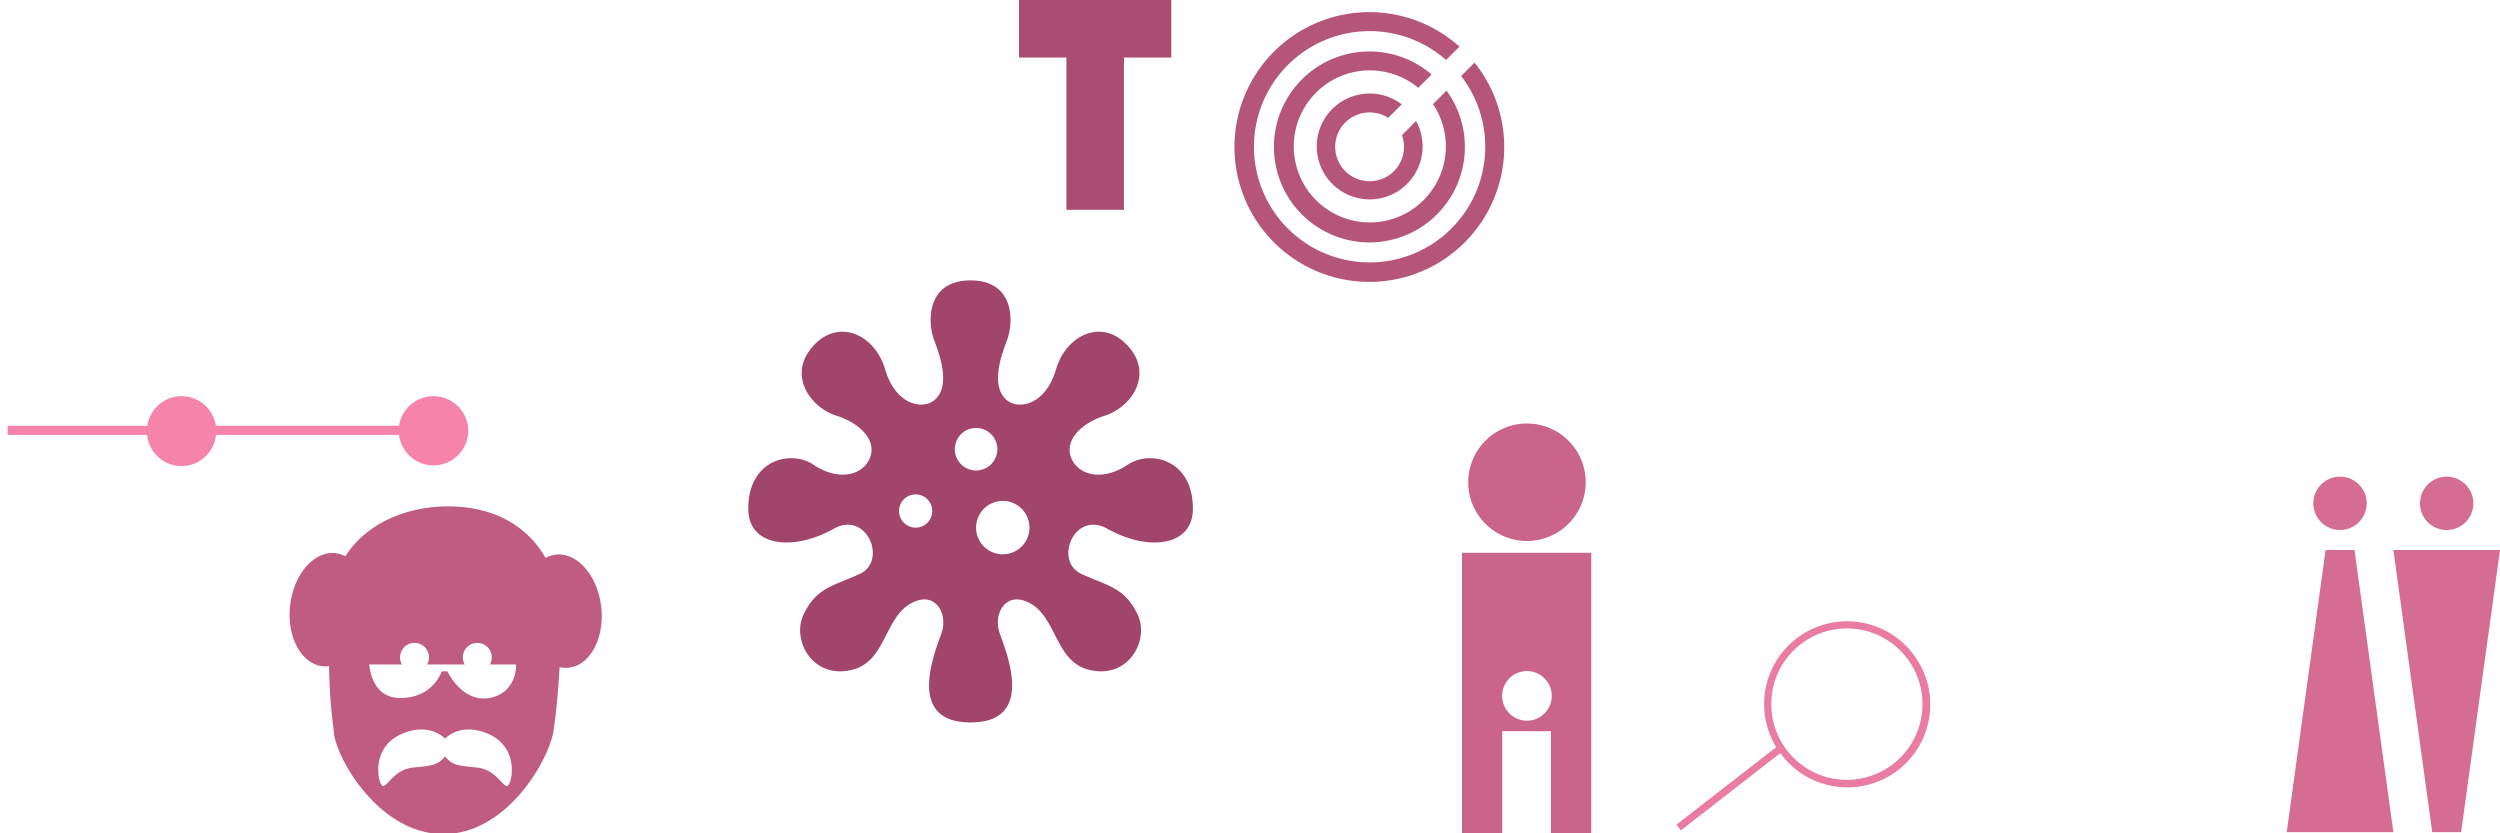 <svg xmlns="http://www.w3.org/2000/svg" viewBox="0 0 900 300" style="background-color: rgba(255, 147, 186, 0.3)" width="225" height="75"><g transform="translate(364.667,0) scale(1.5)"><path d="M38,0v13.813h-11.366v36.545h-13.813v-36.545h-11.366v-13.813z" style="fill: rgb(171, 77, 114);"></path></g><g transform="translate(443.296,0.866) scale(1.3)"><path d="M66,65a37.353,37.353,0,1,1,-2.841,-52.749l-3.7,3.7a32.025,32.025,0,1,0,4.159,4.436l3.721,-3.718a37.354,37.354,0,0,1,-1.339,48.331zm1.338,-48.332h0l0,-0.006zm-32.291,14.362a9.528,9.528,0,0,1,8.368,0.943l3.763,-3.743a14.657,14.657,0,1,0,3.961,4.595l-3.9,3.941a9.526,9.526,0,1,1,-12.19,-5.736zm-16.893,-8.22a26.44,26.44,0,1,0,41.421,1.62l-3.743,3.74a21.053,21.053,0,1,1,-4.08,-4.516l3.684,-3.7a26.44,26.44,0,0,0,-37.282,2.856z" style="fill: rgb(182, 85, 122);"></path></g><g transform="translate(103.626,181.8) scale(0.6)"><path d="M188,61c-2.181,-18.743,-14.4,-32.714,-27.28,-31.214a16.744,16.744,0,0,0,-6.075,1.984c-9.49,-16.526,-27.577,-30.919,-58.7,-30.919c-23.582,0,-48.18,9.224,-61.439,29.911a16.708,16.708,0,0,0,-5.842,-1.862c-12.886,-1.5,-25.1,12.467,-27.28,31.189s6.5,35.141,19.385,36.639a16.409,16.409,0,0,0,3.949,-0.055c0.428,21.14,1.689,28.92,2.956,40.318c1.74,15.66,27.4,60.452,65.677,60.452s63.49,-44.792,66.1,-62.193c1.406,-9.353,2.8,-23.367,3.6,-37.972a16.68,16.68,0,0,0,5.572,0.337c12.873,-1.498,21.555,-17.903,19.377,-36.615zm-55.744,107.15c-2.658,2.955,-6.5,-9.46,-18.916,-10.633c-12.246,-1.166,-14.436,-1.491,-19.032,-6.607c-4.6,5.116,-6.787,5.441,-19.029,6.607c-12.418,1.182,-16.258,13.6,-18.919,10.633s-5.912,-22.48,11.239,-30.449s26.6,2.367,26.6,2.367c0.085,0.229,0.144,0.23,0.225,0c0,0,9.463,-10.346,26.606,-2.367s13.89,27.496,11.226,30.449zm-14.766,-52.072c-14.233,0,-21.76,-16.291,-21.76,-16.291h-3.421s-5.146,16.419,-25.472,16c-17.176,-0.362,-17.966,-20.107,-17.966,-20.107h19.567a8.682,8.682,0,1,1,15.131,0h22.531a8.679,8.679,0,1,1,15.132,0h15.717c0,13.217,-9.241,20.398,-19.459,20.398z" style="fill: rgb(192, 92, 130);"></path></g><g transform="translate(526.316,150) scale(1)"><path d="M0,49v103.02h14.494v-38.794h17.53v38.794h14.511v-103.02zm23.386,60.451a8.934,8.934,0,1,1,8.934,-8.934a8.934,8.934,0,0,1,-8.934,8.937zm-21.141,-85.842a21.143,21.143,0,1,1,21.143,21.143a21.143,21.143,0,0,1,-21.143,-21.14z" style="fill: rgb(203, 100, 138);"></path></g><g transform="translate(823.2,171.6) scale(1.2)"><path d="M64,22l-11.663,84.643h-8.665l-11.663,-84.643zm-16,-6a8,8,0,1,0,-8,-8a8,8,0,0,0,8.005,8.002zm-36.324,6l-11.658,84.643h31.991l-11.663,-84.643zm4.332,-6a8,8,0,1,0,-8,-8a8,8,0,0,0,8.005,8.002z" style="fill: rgb(213, 108, 146);"></path></g><g transform="translate(269.47,100.732) scale(0.7)"><path d="M195,95.1c-11.751,7.9,-23.309,5.972,-27.932,-1.348c-5.911,-9.358,2.311,-19.457,16.181,-23.887s25.534,-21.624,11.366,-36.409c-13.292,-13.87,-31.419,-4.716,-36.455,12.522c-5.348,18.3,-18.832,20.8,-25,16.181c-8.283,-6.357,-4.238,-20.8,-0.385,-30.629s4.071,-31.223,-18.577,-31.225s-22.43,21.4,-18.577,31.225s7.9,24.272,-0.386,30.629c-6.164,4.624,-19.649,2.119,-25,-16.181c-5.036,-17.238,-23.163,-26.392,-36.455,-12.522c-14.169,14.785,-2.5,31.978,11.366,36.409s22.091,14.529,16.181,23.887c-4.623,7.32,-16.181,9.246,-27.932,1.348s-33.712,-2.5,-33.519,22.732c0,19.264,22.911,22.013,43.921,10.209c17.145,-9.632,27.852,16.769,13.239,23.31c-14.2,6.357,-22.1,7.127,-28.65,20.612s4.816,33.9,25.236,28.51c16.613,-4.238,16.374,-26.006,29.281,-33.711s19.841,4.815,16.374,14.833s-18.7,46.038,14.917,46.04s18.384,-36.023,14.917,-46.04s3.467,-22.539,16.374,-14.833s12.668,29.473,29.281,33.711c20.42,5.394,31.785,-15.025,25.236,-28.51s-14.448,-14.255,-28.65,-20.612c-14.613,-6.541,-3.906,-32.942,13.239,-23.31c21.009,11.8,43.922,9.055,43.921,-10.209c0.202,-25.232,-21.761,-30.632,-33.512,-22.732zm-109.06,32.344a8.543,8.543,0,1,1,8.543,-8.543a8.543,8.543,0,0,1,-8.543,8.545zm20.148,-40.321a10.936,10.936,0,1,1,10.935,10.935a10.936,10.936,0,0,1,-10.935,-10.933zm24.667,54.053a13.732,13.732,0,1,1,13.732,-13.732a13.732,13.732,0,0,1,-13.732,13.734z" style="fill: rgb(161, 69, 106);"></path></g><g transform="translate(601.756,223.5) scale(1.5)"><path d="M58,8a19.882,19.882,0,0,0,-13.143,-7.7h-0.033a19.881,19.881,0,0,0,-19.708,30.021l-23.95,18.6l1.076,1.367l23.864,-18.546c0.064,0.075,0.118,0.161,0.183,0.247a19.881,19.881,0,1,0,31.711,-23.987zm-18.378,30a18.175,18.175,0,0,1,2.447,-36.179a20.023,20.023,0,0,1,2.519,0.172a18.174,18.174,0,0,1,-4.966,36.007z" style="fill: rgb(234, 123, 162);"></path></g><g transform="translate(0.5,140.866) scale(1.5)"><path d="M112,8.56a8.338,8.338,0,0,1,-16.566,1.906h-43.934a8.3,8.3,0,0,1,-16.518,0h-33.472v-2.182h33.512a8.318,8.318,0,0,1,16.458,0h43.954a8.359,8.359,0,0,1,16.566,0.278z" style="fill: rgb(245, 131, 170);"></path></g></svg>